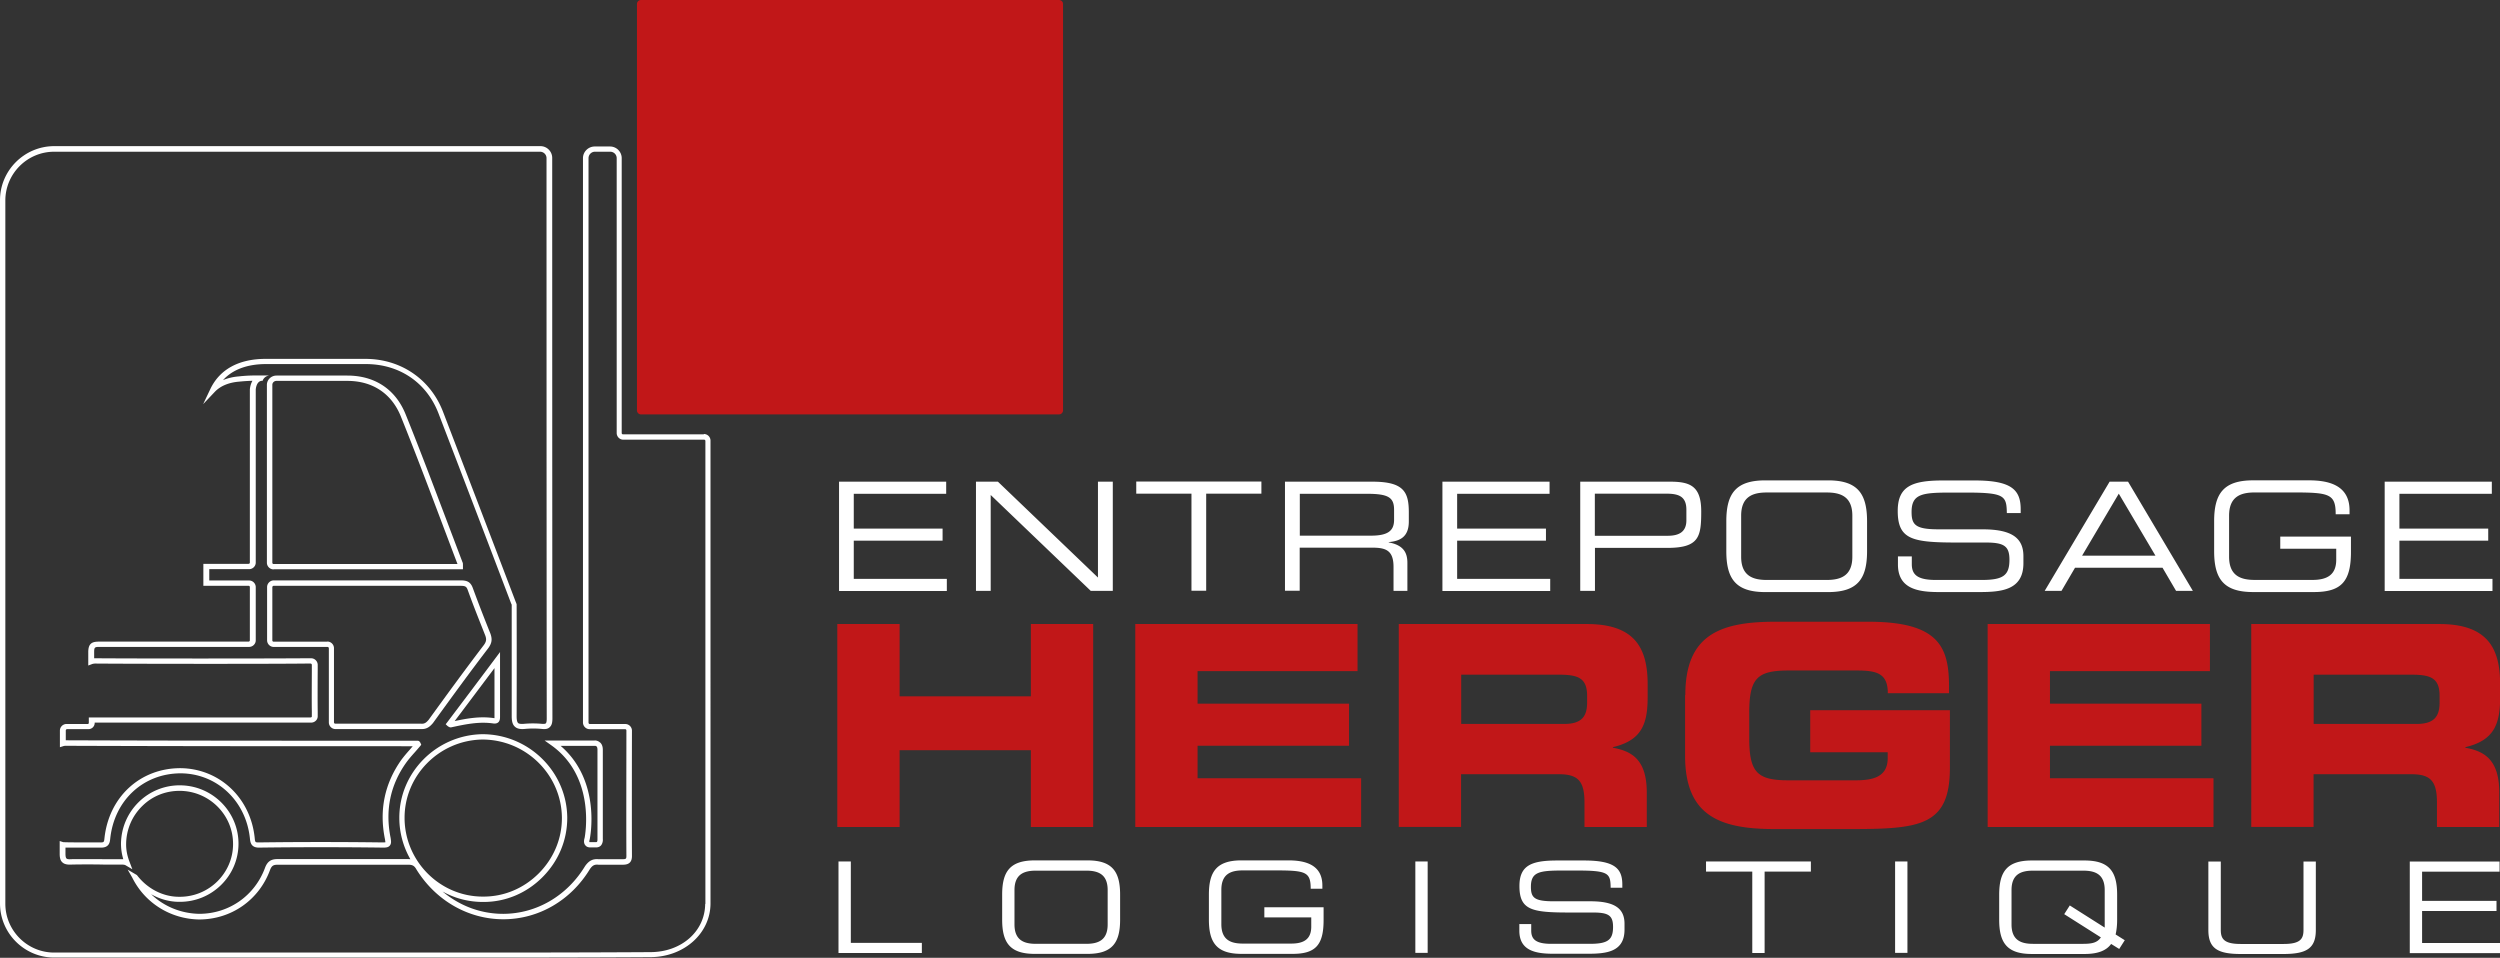 <svg width="154" height="59" viewBox="0 0 154 59" fill="none" xmlns="http://www.w3.org/2000/svg"><rect x="0" y="0" width="154" height="59" fill="#333333" stroke="none"/><g clip-path="url(#a)"><path d="M51.578 38.44h3.838v4.455h8.085v-4.455h3.838v12.504h-3.838v-4.73h-8.085v4.73h-3.838V38.44Zm18.362 0h13.684v2.903h-9.853v2.002h9.329v2.594h-9.329v2.002h10.075v3.003H69.933V38.44h.007Zm16.225 0h11.58c2.957 0 3.75 1.472 3.75 3.716v.793c0 1.673-.383 2.661-2.144 3.077v.034c1.143.208 2.09.706 2.09 2.761v2.123h-3.837v-1.505c0-1.31-.383-1.747-1.573-1.747h-6.029v3.245h-3.838V38.433v.007Zm3.838 6.155h6.345c1.035 0 1.418-.417 1.418-1.31v-.416c0-1.109-.551-1.31-1.761-1.31h-5.995v3.044l-.007-.007Zm13.812-1.767c0-3.662 2.056-4.529 5.511-4.529h5.773c4.356 0 4.961 1.572 4.961 4.005v.396h-3.771c0-1.243-.706-1.398-1.936-1.398h-4.167c-1.935 0-2.433.464-2.433 2.607v1.552c0 2.143.504 2.607 2.433 2.607h4.093c1.002 0 2.003-.154 2.003-1.364v-.363h-4.772v-2.594h8.603v3.561c0 3.595-1.868 3.763-6.183 3.763h-4.617c-3.455 0-5.512-.867-5.512-4.529v-3.729l.014.013Zm18.631-4.388h13.684v2.903h-9.853v2.002h9.328v2.594h-9.328v2.002h10.074v3.003h-13.912V38.44h.007Zm16.231 0h11.58c2.958 0 3.751 1.472 3.751 3.716v.793c0 1.673-.383 2.661-2.144 3.077v.034c1.142.208 2.09.706 2.09 2.761v2.123h-3.838v-1.505c0-1.31-.383-1.747-1.573-1.747h-6.028v3.245h-3.838V38.433v.007Zm3.838 6.155h6.344c1.035 0 1.419-.417 1.419-1.31v-.416c0-1.109-.552-1.31-1.761-1.31h-5.996v3.044l-.006-.007ZM65.235 0H39.486a.249.249 0 0 0-.249.249v25.029c0 .137.111.249.249.249h25.748a.249.249 0 0 0 .249-.249V.249A.249.249 0 0 0 65.235 0Z" fill="#C11718"/><path d="M51.678 29.671h6.607v.746h-5.693v2.143h5.471v.746h-5.471v2.352h5.733v.746h-6.64v-6.726l-.007-.007Zm8.435 0h1.358l6.163 5.906v-5.906h.914v6.726h-1.358l-6.163-5.906v5.906H60.12v-6.726h-.007Zm13.281.739h-3.401v-.746h7.709v.746h-3.401v5.98h-.907v-5.98Zm5.767-.739h5.377c1.942 0 2.245.638 2.245 1.901v.551c0 .947-.538 1.209-1.237 1.27v.02c.927.168 1.149.652 1.149 1.263v1.72h-.854v-1.478c0-1.048-.511-1.183-1.337-1.183h-4.443v2.654h-.907v-6.726l.007.007Zm5.276 3.326c1.015 0 1.438-.269 1.438-.974v-.611c0-.753-.323-.994-1.66-.994h-4.147v2.58h4.369Zm4.409-3.326h6.607v.746H89.76v2.143h5.471v.746H89.76v2.352h5.733v.746h-6.64v-6.726l-.007-.007Zm8.489 0h5.538c1.23 0 1.922.262 1.922 1.828 0 1.566-.121 2.251-2.097 2.251h-4.449v2.647h-.907v-6.726h-.007Zm6.546 1.734c0-.8-.437-.995-1.223-.995h-4.416v2.594h4.49c.726 0 1.149-.262 1.149-.954v-.645Zm2.46.706c0-1.7.578-2.52 2.399-2.52h3.872c1.821 0 2.399.82 2.399 2.52v1.841c0 1.7-.578 2.52-2.399 2.52h-3.872c-1.821 0-2.399-.82-2.399-2.52v-1.841Zm7.763-.343c0-1.169-.706-1.431-1.58-1.431h-3.69c-.873 0-1.579.262-1.579 1.431v2.526c0 1.169.706 1.431 1.579 1.431h3.69c.874 0 1.58-.262 1.58-1.431v-2.526Zm2.809 2.506h.854v.477c0 .658.356.974 1.485.974h2.823c1.317 0 1.707-.276 1.707-1.243 0-.847-.336-1.062-1.465-1.062h-1.727c-2.776 0-3.69-.168-3.69-1.948 0-1.532.907-1.875 2.789-1.875h1.962c2.259 0 2.823.578 2.823 1.774v.235h-.853c-.02-1.068-.128-1.263-2.521-1.263h-.967c-1.755 0-2.38.094-2.38 1.196 0 .8.249 1.068 1.674 1.068h2.695c1.774 0 2.52.511 2.52 1.653v.437c0 1.653-1.357 1.774-2.702 1.774h-2.527c-1.33 0-2.5-.235-2.5-1.7v-.497Zm13.039-4.603h1.136l3.992 6.726h-1.035l-.833-1.424h-5.391l-.833 1.424h-1.035l3.999-6.726Zm.565.739-2.259 3.817h4.517l-2.258-3.817Zm14.302 3.581c0 1.828-.591 2.479-2.278 2.479h-3.751c-1.821 0-2.399-.82-2.399-2.52v-1.841c0-1.7.578-2.52 2.399-2.52h3.441c1.21 0 2.501.296 2.501 1.848v.242h-.854c0-1.256-.383-1.344-2.628-1.344h-2.359c-.874 0-1.579.262-1.579 1.431v2.526c0 1.169.705 1.431 1.579 1.431h3.555c.908 0 1.466-.316 1.466-1.243v-.679h-3.448v-.746h4.355v.934Zm2.07-4.32h6.607v.746h-5.693v2.143h5.471v.746h-5.471v2.352h5.733v.746h-6.64v-6.726l-.007-.007ZM51.645 53.067h.766v5.012h4.375v.625h-5.135v-5.631l-.007-.007Zm10.088 2.043c0-1.425.484-2.11 2.01-2.11h3.246c1.526 0 2.01.685 2.01 2.11v1.539c0 1.425-.484 2.11-2.01 2.11h-3.246c-1.526 0-2.01-.685-2.01-2.11v-1.539Zm6.499-.282c0-.981-.592-1.196-1.324-1.196h-3.092c-.733 0-1.324.215-1.324 1.196v2.116c0 .981.591 1.196 1.324 1.196h3.092c.733 0 1.324-.215 1.324-1.196v-2.116Zm13.301 1.854c0 1.532-.497 2.076-1.909 2.076h-3.146c-1.526 0-2.01-.685-2.01-2.11v-1.539c0-1.425.484-2.11 2.01-2.11h2.883c1.015 0 2.097.249 2.097 1.545v.202h-.719c0-1.048-.316-1.129-2.204-1.129h-1.976c-.733 0-1.324.215-1.324 1.196v2.116c0 .981.592 1.196 1.324 1.196h2.984c.759 0 1.23-.262 1.23-1.041v-.571h-2.89v-.625h3.65v.793Zm5.652-3.615h.759v5.63h-.759v-5.63Zm6.419 3.857h.719v.396c0 .551.296.82 1.243.82h2.366c1.102 0 1.432-.235 1.432-1.042 0-.706-.282-.887-1.23-.887h-1.445c-2.325 0-3.092-.141-3.092-1.633 0-1.283.759-1.572 2.332-1.572h1.64c1.889 0 2.366.484 2.366 1.485v.195h-.719c-.013-.894-.107-1.062-2.11-1.062h-.813c-1.472 0-1.989.081-1.989 1.001 0 .672.208.894 1.398.894h2.258c1.485 0 2.11.43 2.11 1.384v.363c0 1.384-1.136 1.485-2.265 1.485h-2.117c-1.116 0-2.097-.195-2.097-1.424v-.41l.013.007ZM107.94 53.692h-2.849v-.625h6.459v.625h-2.85v5.012h-.76V53.692Zm8.798-.625h.76v5.63h-.76v-5.63Zm13.308 5.08c-.296.41-.813.618-1.64.618h-3.246c-1.526 0-2.01-.685-2.01-2.11v-1.539c0-1.424.484-2.11 2.01-2.11h3.246c1.526 0 2.01.685 2.01 2.11v1.539c0 .349-.034.652-.094.907l.564.356-.343.538-.497-.309Zm-.396-3.319c0-.981-.592-1.196-1.325-1.196h-3.091c-.733 0-1.324.215-1.324 1.196v2.116c0 .981.591 1.196 1.324 1.196h3.091c.585 0 .874-.087 1.089-.397l-2.258-1.431.343-.537 2.151 1.364v-2.311Zm6.391-1.76h.76v4.213c0 .544.188.867 1.223.867h2.648c1.035 0 1.223-.316 1.223-.867v-4.213h.76v4.22c0 1.142-.578 1.478-2.01 1.478h-2.601c-1.431 0-2.009-.336-2.009-1.478v-4.22h.006Zm12.394 0h5.538v.625h-4.772v1.801h4.584v.625h-4.584v1.969h4.806v.625h-5.565v-5.631l-.007-.013ZM43.358 26.755h-4.98c-.047 0-.081-.034-.081-.081V9.743c0-.396-.323-.719-.719-.719h-.941c-.397 0-.726.323-.726.719V44.507c0 .222.181.41.41.41h2.184c.047 0 .081.034.081.081v.087c0 1.613-.013 5.584 0 7.633 0 .175-.02.208-.222.208h-1.506c-.349-.027-.585.094-.82.43-1.109 1.828-2.984 2.923-5.014 2.936h-.034c-1.371 0-2.675-.49-3.73-1.377.753.423 1.606.645 2.487.645h.047c1.358 0 2.648-.544 3.629-1.532.988-.994 1.526-2.291 1.519-3.669-.027-2.829-2.373-5.133-5.236-5.133-2.843.054-5.135 2.379-5.108 5.194.007.88.242 1.74.679 2.506-.047 0-.094-.007-.148-.007h-8.011c-.363 0-.625.087-.793.537-.632 1.72-2.225 2.835-4.053 2.835-1.129-.02-2.178-.457-2.964-1.209.531.302 1.129.47 1.727.47h.047c.954 0 1.855-.369 2.534-1.035.685-.672 1.069-1.572 1.075-2.526.013-1.969-1.586-3.588-3.569-3.615h-.06a3.586 3.586 0 0 0-2.5 1.015c-.699.679-1.095 1.592-1.109 2.573 0 .323.047.645.141.961H6.459c-.672 0-1.364-.007-2.057 0-.168.013-.269 0-.309-.047-.04-.04-.06-.134-.06-.296v-.369h2.204c.491 0 .531-.343.551-.531.242-2.379 2.037-4.045 4.355-4.045 2.245.02 4.033 1.727 4.255 4.045.027.275.114.531.551.531a291.214 291.214 0 0 1 7.662 0c.148 0 .309-.007.403-.128.107-.128.074-.296.047-.477-.343-1.693-.02-3.252.961-4.629.161-.222.343-.43.524-.632.114-.128.229-.262.343-.396l.06-.074-.04-.094c-.02-.04-.067-.154-.188-.154-7.091 0-14.43 0-21.635-.027h-.034v-.605a.082.082 0 0 1 .081-.081h1.317a.383.383 0 0 0 .383-.383v-.02h13.328c.229 0 .41-.175.41-.39v-.302c-.013-.853 0-2.526 0-2.573v-.289c0-.222-.181-.41-.41-.41h-.302c-2.238.02-10.821.02-12.945 0h-.114v-.376c0-.302.04-.323.329-.323h9.215c.222 0 .41-.181.41-.403v-3.279c0-.222-.181-.41-.41-.41H12.891V35.06h2.453c.222 0 .41-.181.41-.403V24s.027-.544.403-.544h.02s.074-.276.417-.329h-.706c-.477 0-.827.02-1.183.06-.349.027-.679.107-.968.228.591-.652 1.499-.988 2.648-.988h6.15c2.07 0 3.744 1.135 4.476 3.037 1.351 3.521 2.924 7.626 4.47 11.698l.04.087v6.874c0 .323.06.524.202.645.134.121.323.161.612.134a5.326 5.326 0 0 1 1.035 0c.229.027.383 0 .491-.107.121-.107.168-.269.168-.544-.013-10.945-.013-33.562-.013-34.523 0-.396-.323-.726-.726-.726H3.34C1.499 9.004 0 10.502 0 12.336v43.311c0 1.841 1.499 3.339 3.34 3.339h23.893c4.201 0 8.543 0 12.824-.027 2.063 0 3.697-1.445 3.71-3.292V27.145a.407.407 0 0 0-.41-.41v.02Zm-18.436 23.665c-.027-2.634 2.124-4.818 4.785-4.865 2.682 0 4.88 2.157 4.906 4.811.007 1.283-.497 2.499-1.425 3.433-.921.92-2.124 1.431-3.401 1.431h-.047c-2.628 0-4.792-2.157-4.819-4.811Zm18.517 5.261c-.013 1.693-1.465 2.97-3.381 2.97-4.281.027-8.623.027-12.824.027H3.34c-1.66 0-3.011-1.351-3.011-3.01V12.356c0-1.66 1.351-3.01 3.011-3.01h29.929c.215 0 .397.175.397.396 0 .229 0 23.416.013 34.523 0 .161-.02.262-.06.296-.027.02-.087.04-.242.027a6.04 6.04 0 0 0-1.102 0c-.175.013-.302 0-.356-.047-.06-.054-.094-.188-.094-.403a1186.599 1186.599 0 0 0 0-6.907l-.027-.087c-.02-.04-.034-.081-.04-.094-1.579-4.152-3.146-8.238-4.47-11.691-.773-2.002-2.601-3.252-4.779-3.252h-6.15c-1.647 0-2.823.645-3.401 1.854l-.444.934.713-.752c.343-.363.854-.578 1.485-.632.269-.027.531-.047.84-.054-.128.215-.155.464-.161.531v10.663c0 .047-.034.081-.081.081h-2.783v1.351h2.783c.047 0 .081.034.081.081v3.279a.082.082 0 0 1-.081.081H6.096c-.417 0-.659.101-.659.652v.82l.229-.087c.054-.02.128-.034.215-.034 2.178.02 10.767.027 12.945 0h.302c.047 0 .081.04.081.081v.316c0 .524-.013 1.821 0 2.553v.302c0 .047-.04.067-.081.067H5.471v.349s-.02.054-.054.054H4.1c-.222 0-.41.181-.41.41v1.021l.215-.067c.04-.013.087-.02.148-.02 7.117.027 14.363.027 21.373.027-.054.06-.114.128-.168.195-.168.188-.356.403-.531.638-1.035 1.458-1.378 3.104-1.015 4.885.02.121.027.195.034.195 0 0-.034.013-.161.013a292.602 292.602 0 0 0-7.669 0c-.181 0-.202-.02-.222-.235-.235-2.493-2.158-4.314-4.577-4.34-2.494 0-4.423 1.787-4.685 4.34-.02.202-.04.235-.222.235-.854 0-2.285 0-2.325-.02l-.208-.067v.786c0 .262.047.423.168.531.114.107.289.148.551.134a49.565 49.565 0 0 1 1.996 0h1.075c.141 0 .222.013.276.047l.41.242-.168-.443c-.148-.376-.222-.753-.215-1.129.013-.887.37-1.72 1.008-2.338.612-.598 1.418-.92 2.272-.92h.06c1.801.027 3.26 1.498 3.246 3.286 0 .867-.356 1.687-.975 2.298-.618.605-1.438.941-2.305.941h-.047c-.995 0-1.963-.504-2.594-1.337l-.571-.336.282.49c.773 1.559 2.352 2.553 4.12 2.58 1.976 0 3.69-1.196 4.369-3.05.107-.275.215-.323.491-.323h8.011c.276 0 .39.067.517.296 1.196 1.922 3.199 3.064 5.35 3.064h.04c2.151-.013 4.127-1.169 5.29-3.084.161-.235.289-.302.531-.276h1.512c.376 0 .551-.168.551-.537-.013-2.493 0-7.693 0-7.72 0-.222-.181-.41-.41-.41h-2.184a.082.082 0 0 1-.081-.081V9.743c0-.215.175-.397.397-.397h.941c.215 0 .397.175.397.396v16.932c0 .222.181.41.403.41h4.98c.047 0 .081.034.081.081v28.522l-.013-.007Z" fill="#fff"/><path d="M16.857 35.067h11.661v-.161c0-.175 0-.229-.027-.269-.323-.853-.645-1.7-.968-2.553l-.04-.107c-.806-2.123-1.633-4.32-2.5-6.464-.625-1.539-1.902-2.378-3.589-2.378h-4.362c-.323 0-.591.255-.591.571v10.959c0 .222.188.41.41.41l.007-.007Zm.181-11.604h4.362c1.546 0 2.715.773 3.287 2.177.887 2.197 1.761 4.515 2.534 6.564l.101.269c.289.759.571 1.518.86 2.271h-11.325c-.047 0-.081-.034-.081-.081V23.705c0-.134.114-.242.255-.242h.007Zm3.623 21.447h5.337c.329 0 .517-.188.672-.369 1.096-1.512 2.231-3.077 3.414-4.623.215-.302.249-.537.128-.88-.329-.82-.712-1.794-1.082-2.802-.141-.403-.376-.484-.746-.484H16.863c-.222 0-.41.188-.41.41v3.279c0 .222.181.41.41.41h3.313a.082.082 0 0 1 .081.081v4.569c0 .222.181.41.41.41h-.007Zm-.491-5.382h-3.313c-.047 0-.081-.034-.081-.081v-3.279c0-.04.04-.081.081-.081h11.52c.296 0 .363.054.437.262.383 1.062.786 2.056 1.082 2.808.081.229.06.363-.081.564-1.183 1.552-2.319 3.111-3.408 4.616-.148.175-.255.262-.477.242h-5.276a.082.082 0 0 1-.081-.081v-4.569c0-.222-.181-.41-.41-.41l.007.007Zm7.595 5.274h.04c.84-.181 1.707-.369 2.594-.235.121.013.215-.007.289-.067.101-.087.114-.222.114-.336v-3.998l-.296.396c-.988 1.324-1.956 2.607-2.957 3.931l-.094.121.107.101s.108.094.208.094l-.007-.007Zm2.695-3.655v3.091h-.02c-.847-.128-1.653.013-2.433.181.827-1.095 1.633-2.17 2.46-3.272h-.007Zm6.499 4.589c-.141-.128-.309-.128-.329-.121h-3.085l.417.296c2.756 1.962 2.077 5.563 2.05 5.705-.06.195-.047.349.047.457.094.121.235.128.309.128h.356c.121 0 .222-.04.296-.121.128-.148.121-.37.114-.383v-5.503c0-.202-.054-.356-.168-.457h-.007Zm-.195 6.128s-.013.013-.054.013h-.363s-.04 0-.04-.007c0 0-.02-.034.02-.168.007-.04.753-3.575-1.794-5.758h2.11c.02 0 .067 0 .101.034.054.047.06.141.06.215V51.73c0 .04-.007.101-.034.128l-.007.007Z" fill="#fff"/></g><defs><clipPath id="a"><path fill="#fff" d="M0 0h154v59H0z"/></clipPath></defs></svg>